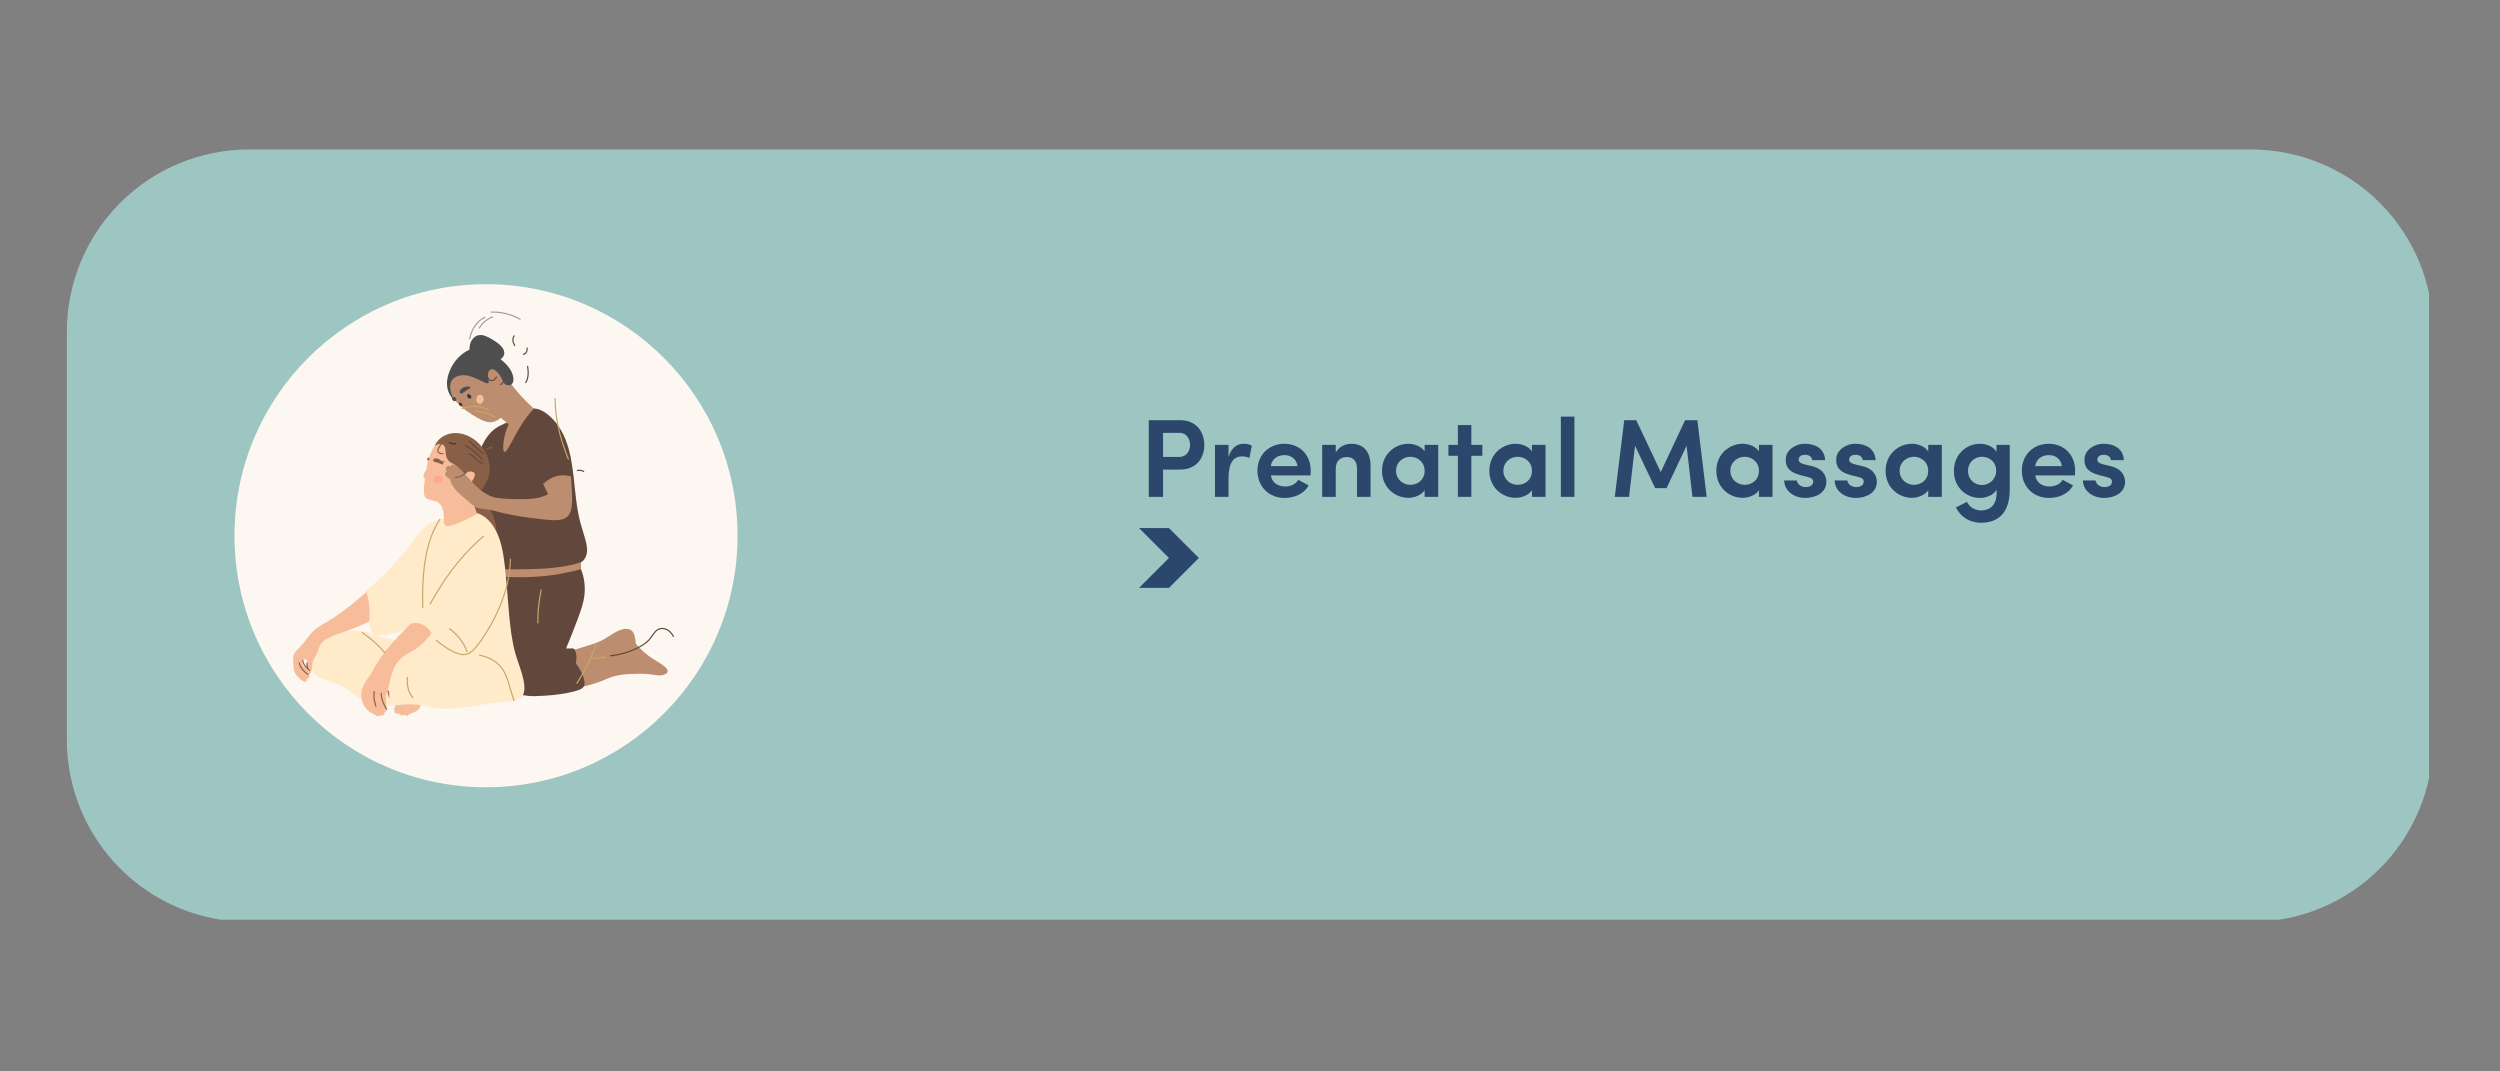 <svg xmlns="http://www.w3.org/2000/svg" xmlns:xlink="http://www.w3.org/1999/xlink" width="700" zoomAndPan="magnify" viewBox="0 0 525 225" height="300" preserveAspectRatio="xMidYMid meet" version="1.0"><rect x="0" y="0" width="525" height="225" fill="#808080" stroke="none"/><defs><g/><clipPath id="e52bca51a4"><path d="M 14.039 31.391 L 511 31.391 L 511 194 L 14.039 194 Z M 14.039 31.391 " clip-rule="nonzero"/></clipPath><clipPath id="fb9982b6c4"><path d="M 52.289 31.391 L 472.711 31.391 C 482.855 31.391 492.582 35.418 499.758 42.594 C 506.93 49.766 510.961 59.496 510.961 69.641 L 510.961 155.359 C 510.961 165.504 506.93 175.234 499.758 182.406 C 492.582 189.582 482.855 193.609 472.711 193.609 L 52.289 193.609 C 42.145 193.609 32.418 189.582 25.242 182.406 C 18.07 175.234 14.039 165.504 14.039 155.359 L 14.039 69.641 C 14.039 59.496 18.07 49.766 25.242 42.594 C 32.418 35.418 42.145 31.391 52.289 31.391 " clip-rule="nonzero"/></clipPath><clipPath id="d8d2c94eec"><path d="M 49.242 59.68 L 154.887 59.68 L 154.887 165.324 L 49.242 165.324 Z M 49.242 59.68 " clip-rule="nonzero"/></clipPath><clipPath id="36774c0772"><path d="M 154.887 112.5 C 154.887 141.672 131.238 165.324 102.062 165.324 C 72.891 165.324 49.242 141.672 49.242 112.5 C 49.242 83.328 72.891 59.68 102.062 59.68 C 131.238 59.68 154.887 83.328 154.887 112.5 Z M 154.887 112.5 " clip-rule="nonzero"/></clipPath><clipPath id="62404d7319"><path d="M 119.691 132.059 L 140.211 132.059 L 140.211 144.215 L 119.691 144.215 Z M 119.691 132.059 " clip-rule="nonzero"/></clipPath><clipPath id="a6e34676ea"><path d="M 82 146 L 89 146 L 89 150.465 L 82 150.465 Z M 82 146 " clip-rule="nonzero"/></clipPath><clipPath id="71260fa9ee"><path d="M 93 70.215 L 108 70.215 L 108 85 L 93 85 Z M 93 70.215 " clip-rule="nonzero"/></clipPath><clipPath id="44add72314"><path d="M 75.852 130.812 L 90.629 130.812 L 90.629 150.438 L 75.852 150.438 Z M 75.852 130.812 " clip-rule="nonzero"/></clipPath><clipPath id="c41b161797"><path d="M 61.461 124 L 78 124 L 78 144 L 61.461 144 Z M 61.461 124 " clip-rule="nonzero"/></clipPath><clipPath id="2382bec6f8"><path d="M 75 144 L 79 144 L 79 150.465 L 75 150.465 Z M 75 144 " clip-rule="nonzero"/></clipPath><clipPath id="4e7ff1158d"><path d="M 76.934 144.676 L 81.281 144.676 L 81.281 150.438 L 76.934 150.438 Z M 76.934 144.676 " clip-rule="nonzero"/></clipPath><clipPath id="e5827232c2"><path d="M 78.203 144.242 L 81.742 144.242 L 81.742 150.438 L 78.203 150.438 Z M 78.203 144.242 " clip-rule="nonzero"/></clipPath><clipPath id="d45322d00a"><path d="M 82.551 147.547 L 85.254 147.547 L 85.254 150.438 L 82.551 150.438 Z M 82.551 147.547 " clip-rule="nonzero"/></clipPath><clipPath id="4ca567a078"><path d="M 83.66 147.707 L 86.281 147.707 L 86.281 150.438 L 83.66 150.438 Z M 83.66 147.707 " clip-rule="nonzero"/></clipPath><clipPath id="82f27b3ffd"><path d="M 84.688 147.68 L 87.332 147.68 L 87.332 150.438 L 84.688 150.438 Z M 84.688 147.68 " clip-rule="nonzero"/></clipPath><clipPath id="a84144c911"><path d="M 61.461 138 L 66 138 L 66 144 L 61.461 144 Z M 61.461 138 " clip-rule="nonzero"/></clipPath><clipPath id="f74c681834"><path d="M 98 70.215 L 103 70.215 L 103 75 L 98 75 Z M 98 70.215 " clip-rule="nonzero"/></clipPath><clipPath id="c79cfd4ab3"><path d="M 99 70.215 L 103 70.215 L 103 75 L 99 75 Z M 99 70.215 " clip-rule="nonzero"/></clipPath><clipPath id="c72f29a767"><path d="M 239.203 110.898 L 251.754 110.898 L 251.754 123.449 L 239.203 123.449 Z M 239.203 110.898 " clip-rule="nonzero"/></clipPath><clipPath id="9656dec587"><path d="M 239.203 110.898 L 245.48 110.898 L 251.754 117.172 L 245.48 123.449 L 239.203 123.449 L 245.48 117.172 L 239.203 110.898 " clip-rule="nonzero"/></clipPath></defs><g clip-path="url(#e52bca51a4)"><g clip-path="url(#fb9982b6c4)"><path fill="#9dc5c1" d="M 14.039 31.391 L 510.105 31.391 L 510.105 193.148 L 14.039 193.148 Z M 14.039 31.391 " fill-opacity="1" fill-rule="nonzero"/></g></g><g clip-path="url(#d8d2c94eec)"><g clip-path="url(#36774c0772)"><path fill="#fdf7f1" d="M 49.242 59.68 L 154.887 59.68 L 154.887 165.324 L 49.242 165.324 Z M 49.242 59.68 " fill-opacity="1" fill-rule="nonzero"/></g></g><g clip-path="url(#62404d7319)"><path fill="#bc8d6e" d="M 120.613 136.457 C 121.562 136.164 122.512 135.879 123.461 135.578 C 124.414 135.277 125.375 134.984 126.258 134.547 C 127.789 133.789 129.09 132.645 130.48 132.223 C 131.316 131.969 132.125 131.992 132.641 132.418 C 133.027 132.73 133.211 133.273 133.34 133.84 C 133.438 134.27 133.504 134.711 133.516 135.156 C 134.254 136.066 135.105 136.887 136.02 137.586 C 136.703 138.113 137.445 138.555 138.18 139.008 C 138.738 139.352 139.297 139.703 139.734 140.133 C 140.012 140.41 140.234 140.711 140.207 140.984 C 140.168 141.41 139.582 141.727 138.875 141.812 C 138.199 141.895 137.492 141.738 136.758 141.633 C 135.484 141.449 134.176 141.473 132.84 141.523 C 131.512 141.57 130.184 141.668 128.949 142.02 C 128.059 142.273 127.227 142.672 126.363 143.008 C 125.094 143.5 123.77 143.891 122.434 144.203 C 120.988 143.102 119.996 141.672 119.754 140.066 C 119.566 138.82 119.844 137.551 120.613 136.457 " fill-opacity="1" fill-rule="nonzero"/></g><g clip-path="url(#a6e34676ea)"><path fill="#f7bd9a" d="M 82.891 148.449 C 82.746 148.887 82.715 149.363 82.961 149.656 C 83.156 149.887 83.477 149.969 83.785 149.82 C 83.945 150.059 84.164 150.215 84.418 150.246 C 84.629 150.27 84.832 150.203 84.996 150.051 C 85.129 150.293 85.367 150.395 85.555 150.328 C 85.68 150.285 85.766 150.156 85.895 150.051 C 86.266 149.75 86.953 149.648 87.484 149.316 C 87.977 149.008 88.332 148.543 88.281 148.074 C 88.059 146.047 84.004 145.117 82.891 148.449 " fill-opacity="1" fill-rule="nonzero"/></g><path fill="#62483c" d="M 107.727 88.094 C 106.562 88.785 105.207 89.168 104.117 89.922 C 103.262 90.516 102.578 91.27 101.973 92.223 C 100.246 94.949 99.195 99.191 99.387 103.301 C 99.656 109.078 101.773 114.973 102.969 121.016 C 105.035 131.48 103.941 142.062 107.898 145.102 C 109.531 146.359 111.898 146.25 114.301 146.105 C 116.566 145.969 119.02 145.66 120.965 145.086 C 121.648 144.883 122.258 144.664 122.551 144.211 C 122.871 143.719 122.766 142.988 122.539 142.258 C 122.207 141.191 121.617 140.191 120.895 139.254 C 121.062 138.711 121.086 138.152 121.027 137.602 C 120.941 136.809 120.715 136.164 120.215 136.168 L 118.871 136.184 C 119.27 135.227 119.664 134.273 120.043 133.312 C 120.461 132.254 120.871 131.195 121.27 130.133 C 121.922 128.391 122.559 126.648 122.742 124.855 C 122.922 123.09 122.703 121.27 122.016 119.574 L 121.941 118.148 C 122.652 117.715 123.082 117.031 123.234 116.207 C 123.543 114.508 122.508 112.145 121.863 109.691 C 121.055 106.613 120.824 103.344 120.453 100.094 C 120.148 97.422 119.734 94.758 118.789 92.363 C 118.148 90.734 117.27 89.266 116.105 88.035 C 114.715 86.566 113.023 85.531 111.48 85.824 C 110.195 86.066 109.094 87.281 107.727 88.094 " fill-opacity="1" fill-rule="nonzero"/><path fill="#bc8d6e" d="M 122.012 118.074 C 120.77 118.477 119.5 118.766 118.199 118.977 C 115.801 119.371 113.297 119.469 110.793 119.531 C 109.125 119.574 107.457 119.574 105.793 119.555 L 105.852 121.102 C 107.723 121.219 109.594 121.25 111.461 121.172 C 113.027 121.109 114.59 120.973 116.145 120.746 C 118.121 120.461 120.082 120.043 122.016 119.523 L 122.012 118.074 " fill-opacity="1" fill-rule="nonzero"/><path fill="#886047" d="M 100.883 104.664 C 101.637 104.793 102.25 105.648 102.77 106.609 C 104.531 109.883 104.672 112.902 103.301 113.422 C 102.328 113.789 100.77 112.625 99.598 110.895 C 98.668 109.523 98.16 107.969 98.57 106.609 C 98.945 105.387 99.914 104.523 100.883 104.664 " fill-opacity="1" fill-rule="nonzero"/><path fill="#ffeaca" d="M 78.613 133.426 C 80.297 133.41 81.961 133.258 83.52 132.746 C 84.707 132.355 85.754 131.777 86.309 132.082 C 87.035 132.48 87.02 133.73 86 134.355 C 85.508 134.656 84.797 134.648 84.023 134.578 C 82.285 134.422 80.441 133.957 78.613 133.426 Z M 94.059 108.793 C 92.898 109.07 91.707 109.184 90.629 109.742 C 88.707 110.727 87.195 113.07 85.457 115.277 C 82.91 118.504 79.906 121.523 76.688 124.223 C 77 125.441 77.23 126.691 77.328 127.926 C 77.391 128.762 77.379 129.598 77.496 130.418 C 77.637 131.41 77.938 132.387 78.379 133.309 C 77.383 132.789 76.312 132.484 75.215 132.391 C 73.957 132.289 72.688 132.457 71.445 132.766 C 69.039 133.371 66.879 134.426 65.812 136.223 C 64.727 138.059 64.805 140.316 66.145 141.645 C 67.324 142.82 69.492 142.98 71.375 143.859 C 73.645 144.922 75.418 147 77.664 147.789 C 80.555 148.812 84.18 147.605 87.723 148.004 C 89.242 148.176 90.75 148.648 92.453 148.793 C 96.066 149.109 100.57 147.906 105.152 147.457 C 106.973 147.277 108.762 147.23 109.574 146.309 C 110.473 145.281 110.148 143.305 109.547 141.285 C 109.137 139.906 108.594 138.566 108.172 137.027 C 106.867 132.297 106.762 125.625 106.039 119.07 C 105.707 116.074 105.211 113.129 103.797 110.828 C 102.793 109.191 101.367 107.926 99.734 107.656 C 98.004 107.375 96.098 108.309 94.059 108.793 " fill-opacity="1" fill-rule="nonzero"/><path fill="#bc8d6e" d="M 96.828 76.012 C 96 76.781 95.285 77.66 94.84 78.672 C 94.273 79.957 94.164 81.391 94.629 82.59 C 94.895 83.281 95.355 83.871 95.883 84.438 C 97.102 85.742 98.633 86.836 100.301 87.762 C 101.152 88.23 102.02 88.664 102.906 88.672 C 103.719 88.68 104.539 88.359 105.129 87.707 L 106.812 89.102 C 106.277 90.328 105.883 91.598 105.738 92.875 C 105.625 93.895 105.66 94.797 105.926 94.906 C 106.449 95.125 107.691 92.059 109.727 88.848 C 110.414 87.766 111.211 86.762 112.09 85.828 C 110.902 84.707 109.746 83.547 108.699 82.332 C 108.113 81.656 107.559 80.965 107.047 80.238 C 106.781 79.141 106.363 78.098 105.844 77.109 C 105.07 75.645 104.117 74.34 102.809 73.883 C 100.973 73.246 98.723 74.262 96.828 76.012 " fill-opacity="1" fill-rule="nonzero"/><path fill="#f7bd9a" d="M 93.762 92.043 C 93.109 92.18 92.484 92.426 91.93 92.918 C 90.695 94.012 89.867 96.258 89.508 98.715 C 89.086 99.223 88.844 99.773 88.934 100.164 C 88.977 100.34 89.086 100.469 89.246 100.543 C 89.102 101.398 89.016 102.258 89.023 103.094 C 89.031 103.645 89.082 104.18 89.383 104.508 C 89.926 105.098 91.246 104.969 92.094 105.602 C 92.719 106.066 93.059 106.922 93.16 107.828 C 93.273 108.844 93.07 109.867 93.469 110.266 C 93.941 110.738 95.129 110.316 96.402 109.781 C 97.703 109.234 98.969 108.609 100.211 107.914 C 99.422 106.141 99.281 104.16 99.605 102.332 C 99.953 100.391 100.855 98.637 100.781 96.938 C 100.625 93.523 97.469 91.258 93.762 92.043 " fill-opacity="1" fill-rule="nonzero"/><path fill="#886047" d="M 100.504 103.273 C 101.164 103.008 101.609 102.27 102.008 101.461 C 102.359 100.75 102.66 100.031 102.781 99.242 C 103.129 96.98 102.105 94.383 100.086 92.684 C 98.434 91.293 96.32 90.605 94.387 91.09 C 93.023 91.426 91.859 92.324 91.238 93.699 C 91.496 93.449 91.828 93.316 92.164 93.266 C 92.598 93.203 93.027 93.301 93.27 93.586 C 93.66 94.055 93.461 95.012 93.73 95.879 C 93.875 96.355 94.164 96.797 94.566 97.078 C 94.883 97.301 95.27 97.422 95.57 97.629 C 96.723 98.434 96.57 100.191 96.895 100.215 C 97.074 100.227 97.359 99.629 97.844 99.309 C 98.508 98.867 99.359 98.945 99.641 99.363 C 100.203 100.211 98.035 101.852 98.723 102.887 C 99.016 103.324 99.812 103.555 100.504 103.273 " fill-opacity="1" fill-rule="nonzero"/><path fill="#bc8d6e" d="M 119.914 100.062 C 118.996 99.758 118.047 99.727 117.137 99.93 C 116.004 100.176 114.961 100.777 114.062 101.617 C 114.238 102.016 114.422 102.41 114.613 102.797 C 114.773 103.121 114.938 103.441 115.109 103.758 C 114.473 104.121 113.793 104.367 113.035 104.531 C 111.277 104.918 109.105 104.852 106.957 104.766 C 105.676 104.715 104.391 104.672 103.242 104.262 C 102.336 103.938 101.516 103.41 100.754 102.773 C 99.664 101.859 98.691 100.742 97.719 99.648 C 96.707 98.516 95.738 97.477 95.078 97.562 C 94.855 97.594 94.688 97.742 94.633 97.98 C 94.348 97.773 94.027 97.781 93.797 98.004 C 93.52 98.273 93.543 98.703 93.82 99.098 C 93.629 99.133 93.5 99.254 93.473 99.434 C 93.41 99.84 93.863 100.328 94.562 100.668 C 94.57 100.953 94.641 101.215 94.762 101.496 C 95.113 102.293 95.953 103.191 96.828 103.992 C 97.383 104.496 97.957 104.98 98.531 105.465 C 99.051 105.906 99.562 106.352 100.164 106.594 C 100.793 106.844 101.508 106.863 102.23 106.965 C 103.316 107.113 104.402 107.445 105.527 107.719 C 108.043 108.332 110.734 108.676 113.43 109 C 115.773 109.281 118.012 109.539 119.148 108.488 C 120.316 107.41 120.195 105.059 120.07 102.621 C 120.027 101.77 119.977 100.914 119.914 100.062 " fill-opacity="1" fill-rule="nonzero"/><g clip-path="url(#71260fa9ee)"><path fill="#4e4e4e" d="M 107.508 80.633 C 107.891 80.246 107.898 79.516 107.684 78.762 C 107.324 77.504 106.332 76.402 105.105 75.414 C 105.695 75.078 105.977 74.504 105.883 73.883 C 105.727 72.867 104.57 71.977 103.234 71.203 C 102.336 70.684 101.43 70.238 100.598 70.375 C 99.367 70.578 98.543 71.824 98.586 73.434 C 97.766 73.812 97.027 74.324 96.391 74.949 C 95.566 75.762 94.914 76.73 94.469 77.801 C 93.945 79.047 93.707 80.383 93.984 81.629 C 94.199 82.598 94.711 83.484 95.52 84.141 C 95.18 83.676 94.938 83.152 94.77 82.609 C 94.48 81.68 94.398 80.723 94.809 80.012 C 95.27 79.203 96.27 78.773 97.363 78.789 C 98.008 78.797 98.648 78.965 99.273 79.195 C 100.945 79.816 102.289 80.75 102.57 80.43 C 102.715 80.266 102.539 79.758 102.484 79.238 C 102.41 78.516 102.559 77.82 102.965 77.605 C 103.602 77.27 104.625 78.047 105.316 79.418 C 105.547 79.875 105.723 80.363 106.012 80.637 C 106.168 80.781 106.355 80.859 106.551 80.895 C 106.906 80.961 107.273 80.875 107.508 80.633 " fill-opacity="1" fill-rule="nonzero"/></g><g clip-path="url(#44add72314)"><path fill="#f7bd9a" d="M 86.238 130.945 C 85.434 131.777 84.633 132.609 83.836 133.449 C 82.906 134.434 81.988 135.426 81.141 136.465 C 80.547 137.195 79.996 137.949 79.5 138.742 C 78.973 139.582 78.523 140.473 77.996 141.312 C 77.23 142.535 76.324 143.637 76.008 144.91 C 75.695 146.156 75.941 147.512 76.695 148.555 C 77.129 149.16 77.715 149.668 78.457 149.914 C 78.863 150.285 79.309 150.5 79.609 150.422 C 79.738 150.387 79.824 150.301 79.871 150.18 C 80.109 150.293 80.355 150.297 80.543 150.164 C 80.699 150.051 80.773 149.867 80.75 149.656 C 80.926 149.539 81.035 149.359 81.098 149.145 C 81.289 148.492 80.941 147.441 81.039 146.418 C 81.105 145.711 81.379 145.016 81.586 144.305 C 81.961 143.031 82.129 141.711 82.633 140.531 C 83.113 139.406 83.898 138.426 84.883 137.719 C 85.602 137.203 86.418 136.859 87.184 136.367 C 88.477 135.539 89.645 134.316 90.629 132.977 C 90.156 132.141 89.48 131.496 88.656 131.137 C 87.906 130.812 87.07 130.742 86.238 130.945 " fill-opacity="1" fill-rule="nonzero"/></g><g clip-path="url(#c41b161797)"><path fill="#f7bd9a" d="M 64.102 140.094 C 63.75 139.965 63.555 139.66 63.535 139.316 C 63.504 138.766 63.828 138.359 64.156 138.426 C 64.445 138.484 64.605 138.93 64.504 139.441 C 64.453 139.699 64.328 139.934 64.102 140.094 Z M 76.984 124.32 C 75.387 125.707 73.738 127.062 72.062 128.305 C 71.121 129.004 70.172 129.672 69.176 130.273 C 68.125 130.906 67.023 131.461 66.113 132.254 C 64.941 133.273 64.102 134.707 62.98 135.883 C 62.449 136.445 61.855 136.945 61.641 137.582 C 61.461 138.117 61.562 138.742 61.602 139.371 C 61.629 139.891 61.621 140.406 61.773 140.887 C 62 141.617 62.578 142.246 63.25 142.773 C 63.543 143.004 63.836 143.207 64.094 143.156 C 64.348 143.109 64.52 142.859 64.457 142.555 C 64.652 142.52 64.812 142.422 64.902 142.266 C 64.988 142.121 65.004 141.945 64.941 141.773 C 65.164 141.516 65.305 141.203 65.395 140.883 C 65.594 140.184 65.523 139.414 65.758 138.746 C 65.957 138.188 66.355 137.699 66.613 137.145 C 66.902 136.527 67.008 135.832 67.355 135.289 C 67.703 134.746 68.27 134.363 68.926 134.012 C 70.422 133.211 72.398 132.672 74.277 131.938 C 75.398 131.496 76.523 131.039 77.582 130.457 C 77.656 129.516 77.648 128.574 77.566 127.637 C 77.469 126.52 77.27 125.414 76.984 124.32 " fill-opacity="1" fill-rule="nonzero"/></g><path fill="#4e4e4e" d="M 96.543 82.301 C 96.516 81.945 96.887 81.543 97.414 81.336 C 98.168 81.047 98.797 81.195 98.781 81.418 C 98.773 81.582 98.281 81.746 97.84 82.043 C 97.645 82.172 97.461 82.32 97.273 82.461 C 97.117 82.574 96.969 82.684 96.828 82.664 C 96.68 82.645 96.559 82.496 96.543 82.301 " fill-opacity="1" fill-rule="nonzero"/><path fill="#886047" d="M 91.098 96.398 C 91.344 96.172 91.852 96.215 92.305 96.488 C 92.953 96.875 93.203 97.422 93.031 97.543 C 92.906 97.629 92.504 97.363 92.031 97.203 C 91.824 97.137 91.609 97.086 91.398 97.027 C 91.227 96.98 91.062 96.93 90.996 96.82 C 90.922 96.695 90.961 96.523 91.098 96.398 " fill-opacity="1" fill-rule="nonzero"/><path fill="#393939" d="M 98.246 83.48 C 98.051 83.258 98.027 82.965 98.184 82.824 C 98.344 82.688 98.629 82.758 98.824 82.984 C 99.016 83.207 99.043 83.504 98.883 83.641 C 98.723 83.777 98.438 83.707 98.246 83.48 " fill-opacity="1" fill-rule="nonzero"/><path fill="#393939" d="M 96.555 85.172 C 96.32 84.965 96.285 84.68 96.445 84.57 C 96.555 84.496 96.734 84.547 96.879 84.672 C 97.109 84.875 97.145 85.16 96.984 85.27 C 96.875 85.344 96.695 85.293 96.555 85.172 " fill-opacity="1" fill-rule="nonzero"/><path stroke-linecap="butt" transform="matrix(0.003, 0, 0, -0.003, 61.537, 150.438)" fill="none" stroke-linejoin="miter" d="M 22194.613 4235.927 C 22564.822 4274.878 22929.247 4349.897 23282.103 4458.096 C 23624.836 4563.41 23957.446 4700.462 24269.811 4873.581 C 24509.868 5006.306 24739.803 5157.785 24919.123 5353.986 C 25157.735 5616.55 25296.563 5949.804 25545.298 6081.086 C 25915.507 6278.73 26399.961 6073.872 26640.019 5567.5 " stroke="#62483c" stroke-width="83.53" stroke-opacity="1" stroke-miterlimit="4"/><path stroke-linecap="butt" transform="matrix(0.003, 0, 0, -0.003, 61.537, 150.438)" fill="none" stroke-linejoin="miter" d="M 12307.416 19294.385 C 12561.935 19056.347 12819.346 18818.308 13076.758 18594.697 C 13164.972 18516.793 13254.632 18440.332 13345.738 18366.757 " stroke="#62483c" stroke-width="83.53" stroke-opacity="1" stroke-miterlimit="4"/><path stroke-linecap="butt" transform="matrix(0.003, 0, 0, -0.003, 61.537, 150.438)" fill="none" stroke-linejoin="miter" d="M 12054.343 18988.542 C 12233.663 18877.457 12404.307 18754.831 12569.166 18622.107 C 12822.239 18418.692 13062.296 18193.638 13290.785 17958.485 " stroke="#62483c" stroke-width="83.53" stroke-opacity="1" stroke-miterlimit="4"/><path stroke-linecap="butt" transform="matrix(0.003, 0, 0, -0.003, 61.537, 150.438)" fill="none" stroke-linejoin="miter" d="M 12252.463 18323.477 C 12300.185 18348.002 12350.8 18350.887 12404.307 18336.461 C 12524.336 18301.837 12650.149 18156.129 12791.87 18029.175 C 12945.16 17892.122 13111.465 17763.726 13290.785 17658.412 " stroke="#62483c" stroke-width="83.53" stroke-opacity="1" stroke-miterlimit="4"/><path stroke-linecap="butt" transform="matrix(0.003, 0, 0, -0.003, 61.537, 150.438)" fill="none" stroke-linejoin="miter" d="M 19870.68 17206.86 C 19963.233 17227.057 20057.231 17231.385 20149.784 17215.516 C 20227.875 17201.089 20303.074 17172.236 20372.488 17127.514 " stroke="#62483c" stroke-width="83.53" stroke-opacity="1" stroke-miterlimit="4"/><path stroke-linecap="butt" transform="matrix(0.003, 0, 0, -0.003, 61.537, 150.438)" fill="none" stroke-linejoin="miter" d="M 18347.905 22264.817 C 18345.012 21648.802 18411.534 21037.116 18528.671 20434.085 C 18690.638 19598.786 18955.28 18779.357 19284.997 17983.01 " stroke="#c7a66a" stroke-width="83.53" stroke-opacity="1" stroke-miterlimit="4"/><path stroke-linecap="butt" transform="matrix(0.003, 0, 0, -0.003, 61.537, 150.438)" fill="none" stroke-linejoin="miter" d="M 17381.889 8891.382 C 17277.768 8379.239 17193.892 7859.882 17157.739 7350.624 C 17137.493 7070.749 17130.262 6793.758 17144.724 6516.768 " stroke="#c7a66a" stroke-width="83.53" stroke-opacity="1" stroke-miterlimit="4"/><path stroke-linecap="butt" transform="matrix(0.003, 0, 0, -0.003, 61.537, 150.438)" fill="none" stroke-linejoin="miter" d="M 21209.798 5045.258 C 21063.738 4615.346 20890.203 4196.975 20694.975 3788.703 C 20447.687 3273.674 20164.245 2774.515 19854.773 2292.667 " stroke="#c7a66a" stroke-width="83.53" stroke-opacity="1" stroke-miterlimit="4"/><path stroke-linecap="butt" transform="matrix(0.003, 0, 0, -0.003, 61.537, 150.438)" fill="none" stroke-linejoin="miter" d="M 20816.45 4048.381 C 21182.321 4077.234 21548.192 4106.088 21914.063 4134.941 " stroke="#c7a66a" stroke-width="83.53" stroke-opacity="1" stroke-miterlimit="4"/><path stroke-linecap="butt" transform="matrix(0.003, 0, 0, -0.003, 61.537, 150.438)" fill="none" stroke-linejoin="miter" d="M 10198.957 17834.416 C 10255.356 17819.989 10313.202 17812.776 10371.047 17809.891 C 10447.692 17805.563 10524.337 17809.891 10600.982 17821.432 " stroke="#886047" stroke-width="83.53" stroke-opacity="1" stroke-miterlimit="4"/><path stroke-linecap="butt" transform="matrix(0.003, 0, 0, -0.003, 61.537, 150.438)" fill="none" stroke-linejoin="miter" d="M 10515.66 19347.764 C 10447.692 19222.253 10389.847 19092.413 10310.309 18972.673 C 10214.865 18832.735 10119.42 18700.011 10135.327 18587.483 C 10154.127 18444.66 10326.217 18355.215 10533.013 18398.495 " stroke="#886047" stroke-width="83.53" stroke-opacity="1" stroke-miterlimit="4"/><path stroke-linecap="butt" transform="matrix(0.003, 0, 0, -0.003, 61.537, 150.438)" fill="none" stroke-linejoin="miter" d="M 13308.139 24324.932 C 13393.46 24213.847 13464.321 24095.549 13523.612 23970.038 C 13608.934 23785.378 13660.995 23590.619 13782.47 23528.585 C 13935.759 23449.239 14149.787 23550.225 14251.016 23786.821 " stroke="#62483c" stroke-width="83.53" stroke-opacity="1" stroke-miterlimit="4"/><path stroke-linecap="butt" transform="matrix(0.003, 0, 0, -0.003, 61.537, 150.438)" fill="none" stroke-linejoin="miter" d="M 14505.535 23205.43 C 14589.411 23248.709 14655.933 23313.629 14703.655 23391.533 C 14764.392 23489.633 14791.869 23603.603 14793.315 23724.786 " stroke="#62483c" stroke-width="83.53" stroke-opacity="1" stroke-miterlimit="4"/><path stroke-linecap="butt" transform="matrix(0.003, 0, 0, -0.003, 61.537, 150.438)" fill="none" stroke-linejoin="miter" d="M 15532.288 25933.495 C 15429.613 26099.401 15371.767 26276.848 15393.459 26431.212 C 15406.474 26519.214 15444.074 26597.117 15510.596 26657.709 " stroke="#62483c" stroke-width="83.53" stroke-opacity="1" stroke-miterlimit="4"/><path stroke-linecap="butt" transform="matrix(0.003, 0, 0, -0.003, 61.537, 150.438)" fill="none" stroke-linejoin="miter" d="M 16090.494 25343.448 C 16168.585 25343.448 16238 25376.629 16288.614 25432.893 C 16369.598 25523.78 16399.966 25663.718 16385.505 25815.197 " stroke="#62483c" stroke-width="83.53" stroke-opacity="1" stroke-miterlimit="4"/><path stroke-linecap="butt" transform="matrix(0.003, 0, 0, -0.003, 61.537, 150.438)" fill="none" stroke-linejoin="miter" d="M 16268.368 23336.712 C 16342.121 23440.583 16389.843 23554.553 16420.212 23681.507 C 16480.95 23935.414 16465.042 24239.815 16414.428 24537.003 " stroke="#62483c" stroke-width="83.53" stroke-opacity="1" stroke-miterlimit="4"/><path stroke-linecap="butt" transform="matrix(0.003, 0, 0, -0.003, 61.537, 150.438)" fill="none" stroke-linejoin="miter" d="M 11338.508 16714.914 C 11497.583 16727.898 11649.427 16771.177 11789.701 16840.425 C 11957.452 16924.099 12106.404 17040.954 12235.11 17183.778 " stroke="#886047" stroke-width="83.53" stroke-opacity="1" stroke-miterlimit="4"/><path fill="#ffa598" d="M 91.062 100.953 C 90.945 100.539 91.262 100.09 91.773 99.945 C 92.285 99.801 92.793 100.016 92.91 100.426 C 93.027 100.84 92.707 101.289 92.195 101.438 C 91.684 101.582 91.18 101.363 91.062 100.953 " fill-opacity="1" fill-rule="nonzero"/><path stroke-linecap="butt" transform="matrix(0.003, 0, 0, -0.003, 61.537, 150.438)" fill="none" stroke-linejoin="miter" d="M 10906.115 19177.53 C 10992.883 19125.594 11088.328 19090.971 11186.665 19080.872 C 11267.648 19073.659 11350.077 19082.315 11429.615 19109.725 " stroke="#393939" stroke-width="83.53" stroke-opacity="1" stroke-miterlimit="4"/><path stroke-linecap="butt" transform="matrix(0.003, 0, 0, -0.003, 61.537, 150.438)" fill="none" stroke-linejoin="miter" d="M 13558.319 18682.699 C 13620.503 18736.077 13691.363 18779.357 13768.008 18800.997 C 13825.853 18818.308 13886.591 18824.079 13947.328 18813.98 " stroke="#886047" stroke-width="83.53" stroke-opacity="1" stroke-miterlimit="4"/><path fill="#f7bd9a" d="M 100.691 84.809 C 100.266 84.758 99.969 84.297 100.027 83.766 C 100.086 83.238 100.477 82.848 100.902 82.895 C 101.328 82.941 101.625 83.406 101.566 83.934 C 101.508 84.465 101.117 84.852 100.691 84.809 " fill-opacity="1" fill-rule="nonzero"/><g clip-path="url(#2382bec6f8)"><path stroke-linecap="butt" transform="matrix(0.003, 0, 0, -0.003, 61.537, 150.438)" fill="none" stroke-linejoin="miter" d="M 5687.029 1774.753 C 5656.66 1551.141 5656.66 1328.972 5695.706 1111.131 C 5726.074 932.241 5782.474 757.68 5867.795 594.659 " stroke="#886047" stroke-width="83.53" stroke-opacity="1" stroke-miterlimit="4"/></g><g clip-path="url(#4e7ff1158d)"><path stroke-linecap="butt" transform="matrix(0.003, 0, 0, -0.003, 61.537, 150.438)" fill="none" stroke-linejoin="miter" d="M 6180.16 1647.804 C 6170.037 1463.144 6201.852 1284.255 6259.697 1105.365 C 6368.157 770.669 6580.738 438.858 6828.027 134.457 " stroke="#886047" stroke-width="83.53" stroke-opacity="1" stroke-miterlimit="4"/></g><g clip-path="url(#e5827232c2)"><path stroke-linecap="butt" transform="matrix(0.003, 0, 0, -0.003, 61.537, 150.438)" fill="none" stroke-linejoin="miter" d="M 6645.814 1807.939 C 6686.306 1608.853 6731.136 1409.766 6778.858 1212.122 C 6848.273 920.705 6923.471 630.731 7003.009 342.2 " stroke="#886047" stroke-width="83.53" stroke-opacity="1" stroke-miterlimit="4"/></g><g clip-path="url(#d45322d00a)"><path stroke-linecap="butt" transform="matrix(0.003, 0, 0, -0.003, 61.537, 150.438)" fill="none" stroke-linejoin="miter" d="M 8307.419 593.222 C 8290.065 490.793 8272.712 389.807 8256.804 288.821 " stroke="#886047" stroke-width="83.53" stroke-opacity="1" stroke-miterlimit="4"/></g><g clip-path="url(#4ca567a078)"><path stroke-linecap="butt" transform="matrix(0.003, 0, 0, -0.003, 61.537, 150.438)" fill="none" stroke-linejoin="miter" d="M 8670.398 534.073 C 8673.29 397.021 8677.628 261.411 8680.521 124.358 " stroke="#886047" stroke-width="83.53" stroke-opacity="1" stroke-miterlimit="4"/></g><g clip-path="url(#82f27b3ffd)"><path stroke-linecap="butt" transform="matrix(0.003, 0, 0, -0.003, 61.537, 150.438)" fill="none" stroke-linejoin="miter" d="M 9052.176 542.729 C 9057.961 448.956 9063.745 355.183 9069.53 261.411 " stroke="#886047" stroke-width="83.53" stroke-opacity="1" stroke-miterlimit="4"/></g><path stroke-linecap="butt" transform="matrix(0.003, 0, 0, -0.003, 61.537, 150.438)" fill="none" stroke-linejoin="miter" d="M 992.888 3765.62 C 965.412 3586.731 981.319 3416.497 1053.626 3311.183 C 1089.779 3257.805 1140.394 3223.181 1201.131 3210.197 " stroke="#886047" stroke-width="83.53" stroke-opacity="1" stroke-miterlimit="4"/><g clip-path="url(#a84144c911)"><path stroke-linecap="butt" transform="matrix(0.003, 0, 0, -0.003, 61.537, 150.438)" fill="none" stroke-linejoin="miter" d="M 427.451 3785.818 C 460.712 3627.125 528.68 3479.974 618.34 3348.692 C 734.031 3182.787 885.874 3041.406 1060.856 2927.436 " stroke="#886047" stroke-width="83.53" stroke-opacity="1" stroke-miterlimit="4"/></g><path stroke-linecap="butt" transform="matrix(0.003, 0, 0, -0.003, 61.537, 150.438)" fill="none" stroke-linejoin="miter" d="M 670.401 3935.854 C 686.308 3817.556 726.8 3706.471 788.984 3608.371 C 849.721 3511.713 930.705 3428.039 1027.595 3363.119 " stroke="#886047" stroke-width="83.53" stroke-opacity="1" stroke-miterlimit="4"/><path stroke-linecap="butt" transform="matrix(0.003, 0, 0, -0.003, 61.537, 150.438)" fill="none" stroke-linejoin="miter" d="M 10294.402 13810.844 C 9942.992 13300.144 9704.38 12741.835 9519.276 12125.82 C 9121.59 10797.133 9034.822 9182.799 9082.544 7591.548 " stroke="#c7a66a" stroke-width="83.53" stroke-opacity="1" stroke-miterlimit="4"/><path stroke-linecap="butt" transform="matrix(0.003, 0, 0, -0.003, 61.537, 150.438)" fill="none" stroke-linejoin="miter" d="M 9582.905 7844.013 C 10162.804 8892.825 10815.009 9894.029 11565.551 10807.232 C 12104.958 11463.641 12694.979 12075.327 13345.738 12623.537 " stroke="#c7a66a" stroke-width="83.53" stroke-opacity="1" stroke-miterlimit="4"/><path stroke-linecap="butt" transform="matrix(0.003, 0, 0, -0.003, 61.537, 150.438)" fill="none" stroke-linejoin="miter" d="M 9989.268 5345.33 C 10616.889 4837.515 11290.786 4413.374 11782.471 4336.913 C 11950.222 4310.945 12093.389 4321.044 12242.34 4384.52 C 12569.166 4524.458 12893.099 4925.517 13188.11 5351.101 C 13935.759 6425.881 14504.089 7587.22 14877.191 8816.364 C 15095.556 9540.578 15195.339 10286.432 15221.37 11036.614 " stroke="#c7a66a" stroke-width="83.53" stroke-opacity="1" stroke-miterlimit="4"/><path stroke-linecap="butt" transform="matrix(0.003, 0, 0, -0.003, 61.537, 150.438)" fill="none" stroke-linejoin="miter" d="M 10923.469 6158.989 C 11211.249 5954.132 11465.768 5710.323 11678.349 5434.775 C 11895.269 5153.457 12067.358 4841.843 12193.172 4505.704 " stroke="#c7a66a" stroke-width="83.53" stroke-opacity="1" stroke-miterlimit="4"/><path stroke-linecap="butt" transform="matrix(0.003, 0, 0, -0.003, 61.537, 150.438)" fill="none" stroke-linejoin="miter" d="M 13024.697 4280.649 C 13711.609 4176.778 14301.631 3827.655 14655.933 3315.511 C 14937.928 2908.682 15075.311 2399.424 15218.477 1887.28 C 15293.676 1613.175 15389.121 1347.726 15472.997 1077.95 " stroke="#c7a66a" stroke-width="83.53" stroke-opacity="1" stroke-miterlimit="4"/><path stroke-linecap="butt" transform="matrix(0.003, 0, 0, -0.003, 61.537, 150.438)" fill="none" stroke-linejoin="miter" d="M 4816.458 5889.212 C 5159.191 5648.288 5488.909 5388.61 5795.489 5107.292 C 6023.977 4898.107 6240.897 4675.937 6440.463 4439.341 " stroke="#c7a66a" stroke-width="83.53" stroke-opacity="1" stroke-miterlimit="4"/><path stroke-linecap="butt" transform="matrix(0.003, 0, 0, -0.003, 61.537, 150.438)" fill="none" stroke-linejoin="miter" d="M 8015.3 2762.973 C 7976.254 2471.557 7990.715 2180.14 8071.699 1907.478 C 8138.221 1680.98 8246.681 1468.91 8402.863 1285.692 " stroke="#c7a66a" stroke-width="83.53" stroke-opacity="1" stroke-miterlimit="4"/><path fill="#4e4e4e" d="M 94.938 83.605 C 95.055 83.32 95.465 83.277 95.707 83.559 C 95.898 83.781 95.859 84.113 95.641 84.23 C 95.52 84.289 95.363 84.258 95.227 84.176 C 94.984 84.035 94.867 83.793 94.938 83.605 " fill-opacity="1" fill-rule="nonzero"/><path fill="#886047" d="M 90.078 96.109 C 90.203 96.172 90.262 96.426 90.066 96.621 C 89.992 96.691 89.895 96.738 89.832 96.711 C 89.586 96.602 89.785 95.953 90.078 96.109 " fill-opacity="1" fill-rule="nonzero"/><path stroke-linecap="butt" transform="matrix(0.003, 0, 0, -0.003, 61.537, 150.438)" fill="none" stroke-linejoin="miter" d="M 13833.084 28296.568 C 14175.817 28313.88 14517.104 28282.141 14848.268 28204.238 C 15222.816 28117.678 15582.902 27974.855 15924.189 27785.867 " stroke="#9e9e9e" stroke-width="83.53" stroke-opacity="1" stroke-miterlimit="4"/><path stroke-linecap="butt" transform="matrix(0.003, 0, 0, -0.003, 61.537, 150.438)" fill="none" stroke-linejoin="miter" d="M 12350.8 26392.26 C 12431.783 26786.106 12582.181 27152.541 12819.346 27446.843 C 12989.99 27658.913 13201.125 27832.032 13454.198 27946.002 " stroke="#9e9e9e" stroke-width="83.53" stroke-opacity="1" stroke-miterlimit="4"/><path stroke-linecap="butt" transform="matrix(0.003, 0, 0, -0.003, 61.537, 150.438)" fill="none" stroke-linejoin="miter" d="M 13024.697 27153.983 C 13108.573 27317.004 13222.817 27461.269 13357.307 27583.895 C 13538.073 27751.243 13754.993 27881.083 13990.712 27979.183 " stroke="#9e9e9e" stroke-width="83.53" stroke-opacity="1" stroke-miterlimit="4"/><g clip-path="url(#f74c681834)"><path stroke-linecap="butt" transform="matrix(0.003, 0, 0, -0.003, 61.537, 150.438)" fill="none" stroke-linejoin="miter" d="M 14096.28 28575.001 C 14047.111 28720.709 14055.788 28869.303 14112.187 29003.47 C 14184.494 29178.032 14331.999 29315.084 14519.996 29407.414 " stroke="#9e9e9e" stroke-width="83.53" stroke-opacity="1" stroke-miterlimit="4"/></g><g clip-path="url(#c79cfd4ab3)"><path stroke-linecap="butt" transform="matrix(0.003, 0, 0, -0.003, 61.537, 150.438)" fill="none" stroke-linejoin="miter" d="M 14457.813 28583.657 C 14366.706 28678.872 14326.215 28797.17 14347.907 28918.353 C 14372.491 29048.193 14462.151 29150.621 14592.303 29211.213 " stroke="#9e9e9e" stroke-width="83.53" stroke-opacity="1" stroke-miterlimit="4"/></g><path stroke-linecap="butt" transform="matrix(0.003, 0, 0, -0.003, 61.537, 150.438)" fill="none" stroke-linejoin="miter" d="M 11808.501 21530.504 C 12178.71 21671.885 12563.381 21736.804 12935.037 21690.639 C 13212.694 21657.458 13481.674 21563.686 13720.286 21402.108 " stroke="#c7a66a" stroke-width="83.53" stroke-opacity="1" stroke-miterlimit="4"/><path stroke-linecap="butt" transform="matrix(0.003, 0, 0, -0.003, 61.537, 150.438)" fill="none" stroke-linejoin="miter" d="M 12742.701 21350.172 C 13010.236 21345.844 13271.985 21306.893 13523.612 21231.874 C 13737.639 21166.955 13942.99 21074.625 14133.879 20951.999 " stroke="#c7a66a" stroke-width="83.53" stroke-opacity="1" stroke-miterlimit="4"/><g clip-path="url(#c72f29a767)"><g clip-path="url(#9656dec587)"><path fill="#2b486c" d="M 239.203 110.898 L 251.754 110.898 L 251.754 123.449 L 239.203 123.449 Z M 239.203 110.898 " fill-opacity="1" fill-rule="nonzero"/></g></g><g fill="#2b486c" fill-opacity="1"><g transform="translate(239.239, 104.337)"><g><path d="M 8.504 -13.434 C 10 -13.434 10.676 -12.055 10.676 -10.887 C 10.676 -9.695 9.953 -8.387 8.41 -8.387 L 5 -8.387 L 5 -13.434 Z M 2.008 0 L 5 0 L 5 -5.723 L 8.551 -5.723 C 12.125 -5.723 13.668 -8.27 13.668 -10.887 C 13.668 -13.504 12.125 -16.098 8.551 -16.098 L 2.008 -16.098 Z M 2.008 0 "/></g></g></g><g fill="#2b486c" fill-opacity="1"><g transform="translate(253.532, 104.337)"><g><path d="M 4.461 -3.855 C 4.461 -6.75 5.258 -8.48 7.195 -8.48 C 7.477 -8.48 8.176 -8.48 8.855 -8.176 L 9.344 -10.746 C 8.902 -11.004 8.316 -11.145 7.547 -11.145 C 6.309 -11.145 5.023 -10.328 4.461 -8.34 L 4.461 -10.91 L 1.613 -10.91 L 1.613 0 L 4.461 0 Z M 4.461 -3.855 "/></g></g></g><g fill="#2b486c" fill-opacity="1"><g transform="translate(263.131, 104.337)"><g><path d="M 12.125 -5.488 C 12.125 -8.949 9.672 -11.145 6.59 -11.145 C 3.48 -11.145 0.934 -8.949 0.934 -5.488 C 0.934 -2.055 3.48 0.234 6.59 0.234 C 8.598 0.234 10.676 -0.539 11.68 -2.406 C 10.957 -2.781 10.188 -3.199 9.508 -3.574 C 8.973 -2.641 7.875 -2.172 6.773 -2.172 C 5.164 -2.172 3.949 -3.039 3.762 -4.508 L 12.078 -4.508 C 12.102 -4.766 12.125 -5.211 12.125 -5.488 Z M 3.738 -6.449 C 3.949 -7.941 5.117 -8.762 6.613 -8.762 C 8.012 -8.762 9.133 -7.941 9.344 -6.449 Z M 3.738 -6.449 "/></g></g></g><g fill="#2b486c" fill-opacity="1"><g transform="translate(276.047, 104.337)"><g><path d="M 4.461 -5.816 C 4.461 -7.711 5.535 -8.363 6.844 -8.363 C 8.082 -8.363 8.926 -7.523 8.926 -5.934 L 8.926 0 L 11.773 0 L 11.773 -6.449 C 11.773 -9.555 10.258 -11.145 7.711 -11.145 C 6.426 -11.145 5.094 -10.488 4.461 -9.297 L 4.461 -10.91 L 1.613 -10.91 L 1.613 0 L 4.461 0 Z M 4.461 -5.816 "/></g></g></g><g fill="#2b486c" fill-opacity="1"><g transform="translate(289.29, 104.337)"><g><path d="M 9.883 0 L 12.734 0 L 12.734 -10.91 L 9.883 -10.91 L 9.883 -9.555 C 9.066 -10.746 7.5 -11.145 6.496 -11.145 C 3.621 -11.145 0.934 -8.949 0.934 -5.469 C 0.934 -1.984 3.621 0.211 6.496 0.211 C 7.547 0.211 9.203 -0.281 9.883 -1.402 Z M 3.879 -5.469 C 3.879 -7.242 5.305 -8.41 6.891 -8.41 C 8.387 -8.41 9.883 -7.336 9.883 -5.469 C 9.883 -3.598 8.457 -2.523 6.891 -2.523 C 5.305 -2.523 3.879 -3.691 3.879 -5.469 Z M 3.879 -5.469 "/></g></g></g><g fill="#2b486c" fill-opacity="1"><g transform="translate(303.63, 104.337)"><g><path d="M 5.352 -15.07 L 2.523 -15.07 L 2.523 -10.91 L 0.539 -10.91 L 0.539 -8.621 L 2.523 -8.621 L 2.523 0 L 5.352 0 L 5.352 -8.621 L 7.664 -8.621 L 7.664 -10.91 L 5.352 -10.91 Z M 5.352 -15.07 "/></g></g></g><g fill="#2b486c" fill-opacity="1"><g transform="translate(311.828, 104.337)"><g><path d="M 9.883 0 L 12.734 0 L 12.734 -10.91 L 9.883 -10.91 L 9.883 -9.555 C 9.066 -10.746 7.5 -11.145 6.496 -11.145 C 3.621 -11.145 0.934 -8.949 0.934 -5.469 C 0.934 -1.984 3.621 0.211 6.496 0.211 C 7.547 0.211 9.203 -0.281 9.883 -1.402 Z M 3.879 -5.469 C 3.879 -7.242 5.305 -8.41 6.891 -8.41 C 8.387 -8.41 9.883 -7.336 9.883 -5.469 C 9.883 -3.598 8.457 -2.523 6.891 -2.523 C 5.305 -2.523 3.879 -3.691 3.879 -5.469 Z M 3.879 -5.469 "/></g></g></g><g fill="#2b486c" fill-opacity="1"><g transform="translate(326.168, 104.337)"><g><path d="M 1.613 0 L 4.461 0 L 4.461 -16.844 L 1.613 -16.844 Z M 1.613 0 "/></g></g></g><g fill="#2b486c" fill-opacity="1"><g transform="translate(332.24, 104.337)"><g/></g></g><g fill="#2b486c" fill-opacity="1"><g transform="translate(338.032, 104.337)"><g><path d="M 10.723 -5.211 L 5.582 -16.098 L 3.059 -16.098 L 1.074 0 L 4.066 0 L 5.328 -10.723 L 9.555 -1.824 L 11.938 -1.824 L 16.145 -10.723 L 17.383 0 L 20.371 0 L 18.41 -16.098 L 15.84 -16.098 Z M 10.723 -5.211 "/></g></g></g><g fill="#2b486c" fill-opacity="1"><g transform="translate(359.496, 104.337)"><g><path d="M 9.883 0 L 12.734 0 L 12.734 -10.91 L 9.883 -10.91 L 9.883 -9.555 C 9.066 -10.746 7.5 -11.145 6.496 -11.145 C 3.621 -11.145 0.934 -8.949 0.934 -5.469 C 0.934 -1.984 3.621 0.211 6.496 0.211 C 7.547 0.211 9.203 -0.281 9.883 -1.402 Z M 3.879 -5.469 C 3.879 -7.242 5.305 -8.41 6.891 -8.41 C 8.387 -8.41 9.883 -7.336 9.883 -5.469 C 9.883 -3.598 8.457 -2.523 6.891 -2.523 C 5.305 -2.523 3.879 -3.691 3.879 -5.469 Z M 3.879 -5.469 "/></g></g></g><g fill="#2b486c" fill-opacity="1"><g transform="translate(373.836, 104.337)"><g><path d="M 5.746 -4.184 C 6.566 -3.996 6.961 -3.715 6.938 -3.152 C 6.938 -2.523 6.332 -2.078 5.512 -2.055 C 4.461 -1.984 3.574 -2.664 3.504 -3.434 L 0.84 -3.434 C 0.91 -1.098 3.082 0.234 5.234 0.234 C 7.5 0.234 9.695 -0.887 9.695 -3.129 C 9.695 -4.02 9.367 -5.699 6.844 -6.402 L 5.023 -6.844 C 4.391 -7.008 3.879 -7.312 3.879 -7.758 C 3.879 -8.574 4.531 -8.832 5.258 -8.832 C 5.91 -8.832 6.66 -8.527 6.727 -7.711 L 9.438 -7.711 C 9.32 -10.211 7.266 -11.145 5.188 -11.145 C 3.039 -11.145 1.168 -9.672 1.168 -7.898 C 1.168 -6.637 1.426 -5.305 4.254 -4.555 Z M 5.746 -4.184 "/></g></g></g><g fill="#2b486c" fill-opacity="1"><g transform="translate(384.439, 104.337)"><g><path d="M 5.746 -4.184 C 6.566 -3.996 6.961 -3.715 6.938 -3.152 C 6.938 -2.523 6.332 -2.078 5.512 -2.055 C 4.461 -1.984 3.574 -2.664 3.504 -3.434 L 0.84 -3.434 C 0.91 -1.098 3.082 0.234 5.234 0.234 C 7.5 0.234 9.695 -0.887 9.695 -3.129 C 9.695 -4.02 9.367 -5.699 6.844 -6.402 L 5.023 -6.844 C 4.391 -7.008 3.879 -7.312 3.879 -7.758 C 3.879 -8.574 4.531 -8.832 5.258 -8.832 C 5.91 -8.832 6.66 -8.527 6.727 -7.711 L 9.438 -7.711 C 9.32 -10.211 7.266 -11.145 5.188 -11.145 C 3.039 -11.145 1.168 -9.672 1.168 -7.898 C 1.168 -6.637 1.426 -5.305 4.254 -4.555 Z M 5.746 -4.184 "/></g></g></g><g fill="#2b486c" fill-opacity="1"><g transform="translate(395.043, 104.337)"><g><path d="M 9.883 0 L 12.734 0 L 12.734 -10.91 L 9.883 -10.91 L 9.883 -9.555 C 9.066 -10.746 7.5 -11.145 6.496 -11.145 C 3.621 -11.145 0.934 -8.949 0.934 -5.469 C 0.934 -1.984 3.621 0.211 6.496 0.211 C 7.547 0.211 9.203 -0.281 9.883 -1.402 Z M 3.879 -5.469 C 3.879 -7.242 5.305 -8.41 6.891 -8.41 C 8.387 -8.41 9.883 -7.336 9.883 -5.469 C 9.883 -3.598 8.457 -2.523 6.891 -2.523 C 5.305 -2.523 3.879 -3.691 3.879 -5.469 Z M 3.879 -5.469 "/></g></g></g><g fill="#2b486c" fill-opacity="1"><g transform="translate(409.383, 104.337)"><g><path d="M 9.812 -5.469 C 9.812 -3.621 8.316 -2.477 6.844 -2.477 C 5.258 -2.477 3.902 -3.645 3.902 -5.469 C 3.902 -7.242 5.258 -8.41 6.844 -8.41 C 8.41 -8.41 9.812 -7.336 9.812 -5.469 Z M 3.668 1.051 C 3.039 1.355 1.984 1.914 1.355 2.219 C 2.312 4.207 4.297 5.445 6.566 5.445 C 10.348 5.445 12.664 3.293 12.664 -1.566 L 12.664 -10.91 L 9.883 -10.91 L 9.883 -9.438 C 9.25 -10.535 7.828 -11.145 6.402 -11.145 C 3.551 -11.145 0.934 -8.926 0.934 -5.422 C 0.934 -1.961 3.551 0.234 6.402 0.234 C 7.805 0.234 9.32 -0.398 9.883 -1.496 C 10.07 0.793 9.32 2.852 6.566 2.852 C 5.422 2.852 4.137 2.148 3.668 1.051 Z M 3.668 1.051 "/></g></g></g><g fill="#2b486c" fill-opacity="1"><g transform="translate(423.653, 104.337)"><g><path d="M 12.125 -5.488 C 12.125 -8.949 9.672 -11.145 6.59 -11.145 C 3.48 -11.145 0.934 -8.949 0.934 -5.488 C 0.934 -2.055 3.48 0.234 6.59 0.234 C 8.598 0.234 10.676 -0.539 11.68 -2.406 C 10.957 -2.781 10.188 -3.199 9.508 -3.574 C 8.973 -2.641 7.875 -2.172 6.773 -2.172 C 5.164 -2.172 3.949 -3.039 3.762 -4.508 L 12.078 -4.508 C 12.102 -4.766 12.125 -5.211 12.125 -5.488 Z M 3.738 -6.449 C 3.949 -7.941 5.117 -8.762 6.613 -8.762 C 8.012 -8.762 9.133 -7.941 9.344 -6.449 Z M 3.738 -6.449 "/></g></g></g><g fill="#2b486c" fill-opacity="1"><g transform="translate(436.569, 104.337)"><g><path d="M 5.746 -4.184 C 6.566 -3.996 6.961 -3.715 6.938 -3.152 C 6.938 -2.523 6.332 -2.078 5.512 -2.055 C 4.461 -1.984 3.574 -2.664 3.504 -3.434 L 0.84 -3.434 C 0.91 -1.098 3.082 0.234 5.234 0.234 C 7.5 0.234 9.695 -0.887 9.695 -3.129 C 9.695 -4.02 9.367 -5.699 6.844 -6.402 L 5.023 -6.844 C 4.391 -7.008 3.879 -7.312 3.879 -7.758 C 3.879 -8.574 4.531 -8.832 5.258 -8.832 C 5.91 -8.832 6.66 -8.527 6.727 -7.711 L 9.438 -7.711 C 9.32 -10.211 7.266 -11.145 5.188 -11.145 C 3.039 -11.145 1.168 -9.672 1.168 -7.898 C 1.168 -6.637 1.426 -5.305 4.254 -4.555 Z M 5.746 -4.184 "/></g></g></g></svg>